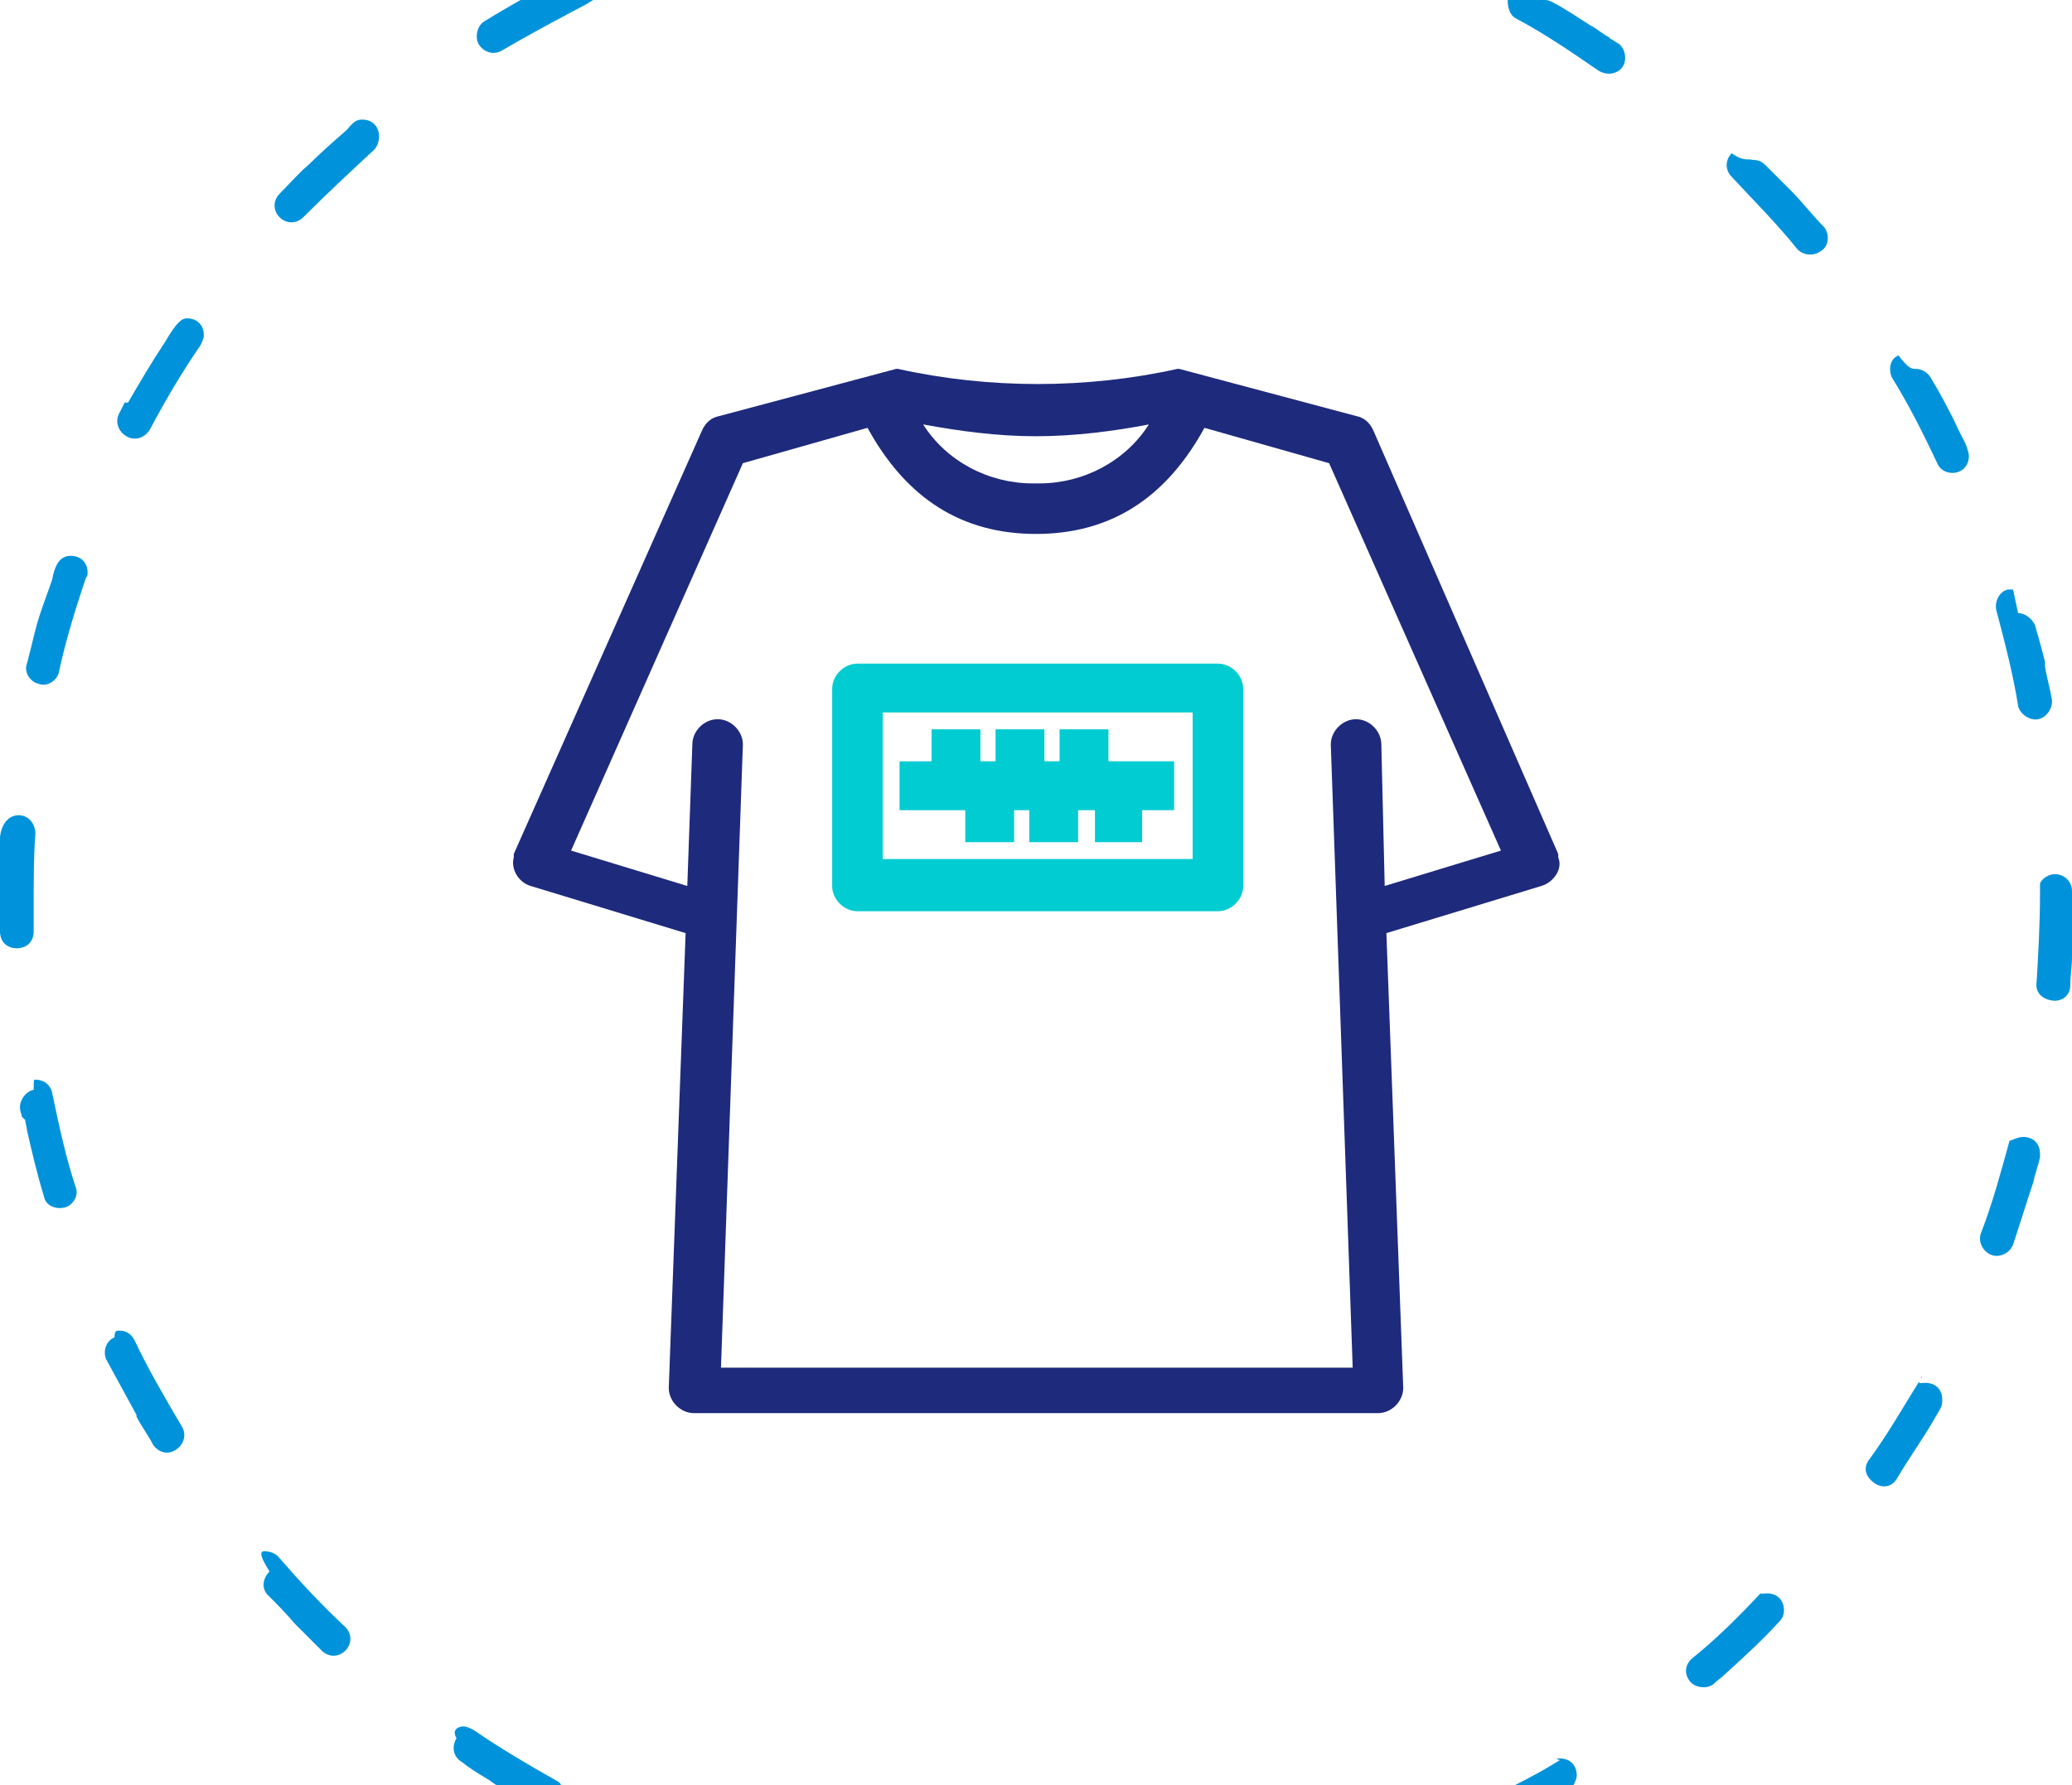 <?xml version="1.0" encoding="utf-8"?>
<!-- Generator: Adobe Illustrator 26.3.1, SVG Export Plug-In . SVG Version: 6.00 Build 0)  -->
<svg version="1.1" id="Layer_1" xmlns="http://www.w3.org/2000/svg" xmlns:xlink="http://www.w3.org/1999/xlink" x="0px" y="0px"
	 viewBox="0 0 123 106" style="enable-background:new 0 0 123 106;" xml:space="preserve">
<style type="text/css">
	.st0{fill:#0093DB;}
	.st1{fill:#00CCD2;}
	.st2{fill:#1E2A7C;}
</style>
<g>
	<path class="st0" d="M2.3,40.6c0.5,0.2,1.1-0.2,1.2-0.7c0.4-1.9,1-3.8,1.6-5.6c0.1-0.1,0.1-0.2,0.1-0.3c0-0.6-0.4-1-1-1
		c-0.5,0-0.9,0.3-1.1,1.4c-0.2,0.6-0.4,1.1-0.6,1.7c-0.4,1.1-0.6,2.2-0.9,3.3C1.4,39.9,1.8,40.5,2.3,40.6z"/>
	<path class="st0" d="M2,64.7c-0.5,0.1-0.9,0.7-0.8,1.2c0,0.1,0.1,0.3,0.1,0.4l0.2,0.2c0,0.2,0.1,0.4,0.1,0.6c0.3,1.3,0.6,2.6,1,3.9
		c0.1,0.6,0.7,0.8,1.2,0.7s0.9-0.7,0.7-1.2c-0.6-1.8-1-3.7-1.4-5.6c-0.1-0.5-0.5-0.8-1-0.8C2,64.1,2,64.1,2,64.7z"/>
	<path class="st0" d="M33,105.7c-1.6-0.9-3.3-1.9-4.9-3c-0.2-0.1-0.4-0.2-0.6-0.2c-0.3,0-0.7,0.2-0.4,0.7c-0.3,0.5-0.2,1.1,0.3,1.4
		c0.5,0.4,1,0.7,1.5,1c0.2,0.1,0.4,0.3,0.6,0.4h3.8C33.3,105.9,33.2,105.8,33,105.7z"/>
	<path class="st0" d="M93.4,106c0.1-0.2,0.2-0.4,0.2-0.6c0-0.6-0.4-1-1-1c-0.2,0-0.3,0,0,0.1c-0.8,0.5-1.7,1-2.7,1.5H93.4z"/>
	<path class="st0" d="M15.9,94.7c0.5,0.5,1.1,1.1,1.6,1.7l0.1,0.1c0.2,0.2,0.4,0.4,0.6,0.6c0.3,0.3,0.6,0.6,0.9,0.9
		c0.4,0.4,1,0.4,1.4,0s0.4-1,0-1.4c-1.4-1.3-2.7-2.7-4-4.2c-0.2-0.2-0.5-0.3-0.8-0.3c-0.2,0-0.4,0.1,0.3,1.2
		C15.6,93.7,15.5,94.3,15.9,94.7z"/>
	<path class="st0" d="M12.1,19.9c0-0.6-0.4-1-1-1c-0.3,0-0.6,0.2-1.3,1.4c-0.8,1.2-1.5,2.4-2.2,3.6H7.5H7.4
		c-0.1,0.2-0.2,0.4-0.3,0.6C6.8,25,7,25.6,7.5,25.9s1.1,0.1,1.4-0.4c0.9-1.7,1.9-3.4,3-5C12,20.3,12.1,20.1,12.1,19.9z"/>
	<path class="st0" d="M28.4,2.6c0.3,0.5,0.9,0.7,1.4,0.4c1.7-1,3.4-1.9,5.1-2.8C35,0.1,35.1,0.1,35.2,0h-4.3
		c-0.7,0.4-1.4,0.8-2.2,1.3C28.3,1.6,28.2,2.2,28.4,2.6z"/>
	<path class="st0" d="M22.5,8.1c0-0.6-0.4-1-1-1c-0.3,0-0.5,0.1-0.9,0.6c-0.8,0.7-1.6,1.4-2.3,2.1c-0.6,0.5-1.1,1.1-1.7,1.7
		c-0.4,0.4-0.4,1,0,1.4s1,0.4,1.4,0c1.4-1.4,2.8-2.7,4.2-4C22.4,8.7,22.5,8.4,22.5,8.1z"/>
	<path class="st0" d="M9.1,85.8c0.3,0.4,0.8,0.6,1.3,0.3s0.7-0.9,0.4-1.4c-1-1.7-2-3.4-2.8-5.1C7.8,79.2,7.5,79,7.1,79
		c-0.2,0-0.3,0-0.3,0.4c-0.5,0.2-0.7,0.8-0.5,1.3c0.6,1.1,1.2,2.2,1.8,3.3v0.1C8.4,84.7,8.8,85.2,9.1,85.8z"/>
	<path class="st0" d="M100.3,99.8c0.3,0.4,1,0.5,1.4,0.2c0.2-0.2,0.5-0.4,0.7-0.6c1.1-1,2.2-2,3.2-3.1c0.2-0.2,0.3-0.4,0.3-0.7
		c0-0.6-0.4-1-1-1c-0.3,0-0.5,0.1-0.3-0.1c-1.3,1.4-2.7,2.8-4.2,4C100,98.9,100,99.4,100.3,99.8z"/>
	<path class="st0" d="M1,56.3c0.6,0,1-0.4,1-1s0-1.2,0-1.8c0-1.3,0-2.7,0.1-4c0-0.6-0.4-1.1-1-1.1c-0.5,0-1,0.4-1.1,1.3v0.8v0.1v0.1
		v0.1v0.1v1.2v1.5v0.1v0.1v0.1v1.4C0,55.9,0.4,56.3,1,56.3z"/>
	<path class="st0" d="M108.1,14.9c0.5-0.3,0.5-1,0.2-1.4c-0.7-0.7-1.3-1.5-2-2.2c-0.5-0.5-1-1-1.5-1.5c-0.2-0.2-0.4-0.3-0.7-0.3
		c-0.4-0.1-0.6,0.1-1.3-0.4c-0.4,0.4-0.4,1,0,1.4c1.3,1.4,2.7,2.8,3.9,4.3C107.1,15.2,107.7,15.2,108.1,14.9z"/>
	<path class="st0" d="M90,1.1c1.7,0.9,3.3,2,4.9,3.1C95.4,4.5,96,4.4,96.3,4s0.2-1.1-0.2-1.4c-0.2-0.1-0.3-0.2-0.5-0.3l-0.1-0.1
		c-0.4-0.2-0.7-0.5-1.1-0.7c-0.8-0.5-1.5-1-2.3-1.4C91.9,0,91.8,0,91.6,0s-0.4,0-0.7,0h-1.4C89.5,0.4,89.6,0.9,90,1.1z"/>
	<path class="st0" d="M122,51.9c-0.5,0-0.9,0.4-0.9,0.6s0,0.4,0,0.6c0,1.7-0.1,3.5-0.2,5.2c-0.1,0.6,0.3,1,0.9,1.1s1.1-0.3,1.1-0.9
		s0.1-1.1,0.1-1.7v-0.1v-0.1v-0.1v-0.1v-0.1v-0.1v-0.1V56v-1v-1.6v-0.1V53v-0.1C123,52.3,122.5,51.9,122,51.9z"/>
	<path class="st0" d="M121.8,41.5c-0.1-0.6-0.3-1.3-0.4-1.9v-0.1v-0.2c-0.2-0.8-0.4-1.5-0.6-2.2c-0.2-0.4-0.6-0.7-1-0.7l-0.3-1.4
		c-0.1,0-0.2,0-0.3,0c-0.5,0.1-0.8,0.7-0.7,1.2c0.5,1.9,1,3.8,1.3,5.7c0.1,0.5,0.7,0.9,1.2,0.8S121.9,42,121.8,41.5z"/>
	<path class="st0" d="M111.2,88c0.5,0.4,1.1,0.3,1.4-0.2c0.7-1.2,1.5-2.3,2.2-3.5c0.1-0.2,0.3-0.5,0.4-0.7s0.1-0.3,0.1-0.5
		c0-0.6-0.4-1-1-1c-0.3,0-0.5,0.1-0.3-0.2c-1,1.6-1.9,3.2-3,4.7C110.6,87.1,110.7,87.6,111.2,88z"/>
	<path class="st0" d="M114,81.9c0-0.1,0.1-0.1,0.1-0.2C114,81.8,114,81.9,114,81.9z"/>
	<path class="st0" d="M120.1,67.5c-0.4,0-0.8,0.3-0.8,0.2c-0.5,1.8-1,3.7-1.7,5.5c-0.2,0.5,0.1,1.1,0.6,1.3c0.5,0.2,1.1-0.1,1.3-0.6
		c0.4-1.2,0.8-2.5,1.2-3.7c0.1-0.5,0.3-1,0.4-1.5c0,0,0-0.1,0-0.2C121.1,67.9,120.7,67.5,120.1,67.5z"/>
	<path class="st0" d="M116.3,28c0.5-0.2,0.7-0.8,0.5-1.3c-0.1-0.4-0.3-0.7-0.5-1.1c-0.5-1.1-1.1-2.2-1.7-3.2
		c-0.2-0.3-0.5-0.5-0.9-0.5c-0.2,0-0.4,0-1-0.8c-0.5,0.2-0.6,0.8-0.4,1.3c1,1.6,1.9,3.4,2.7,5.1C115.2,28,115.8,28.2,116.3,28z"/>
</g>
<path class="st1" d="M72.3,39.9c0.5,0,1,0.4,1,1l0,0v11.7c0,0.5-0.4,1-1,1l0,0H50.9c-0.5,0-1-0.4-1-1l0,0V40.9c0-0.5,0.4-1,1-1l0,0
	H72.3z M71.3,41.8H51.9v9.7h19.4V41.8z M57.7,43.8v1.9h1.9v-1.9h1.9v1.9h1.9v-1.9h1.9v1.9h3.9v1.9h-1.9v1.9h-1.9v-1.9h-1.9v1.9h-1.9
	v-1.9h-1.9v1.9h-1.9v-1.9h-3.9v-1.9h1.9v-1.9H57.7z"/>
<path class="st1" d="M50.9,39.4h21.4c0.8,0,1.5,0.7,1.5,1.5v11.7c0,0.8-0.7,1.5-1.5,1.5H50.9c-0.8,0-1.5-0.7-1.5-1.5V40.9
	C49.4,40.1,50.1,39.4,50.9,39.4z M72.3,53c0.3,0,0.5-0.2,0.5-0.5l0,0V40.8c0-0.3-0.2-0.5-0.5-0.5l0,0H50.9c-0.3,0-0.5,0.2-0.5,0.5
	l0,0v11.7c0,0.3,0.2,0.5,0.5,0.5l0,0H72.3z M51.4,41.3h20.4V52H51.4V41.3z M70.8,42.3H52.4V51h18.4V42.3z M55.3,43.3h2.9v1.9h0.9
	v-1.9H62v1.9h0.9v-1.9h2.9v1.9h3.9v2.9h-1.9V50H65v-1.9h-1V50h-2.9v-1.9h-0.9V50h-2.9v-1.9h-3.9v-2.9h1.9L55.3,43.3z M57.2,44.3
	h-0.9v1.9h-1.9v0.9h3.9V49h0.9v-1.9h2.9V49H63v-1.9h2.9V49h0.9v-1.9h1.9v-0.9H65v-1.9h-1v1.9h-2.9v-1.9h-0.9v1.9h-2.9L57.2,44.3z"/>
<path class="st2" d="M92.5,50.9L92.5,50.9v-0.2L81.5,25.5c-0.2-0.4-0.5-0.7-1-0.8L70,21.9h-0.1c-2.7,0.6-5.5,0.9-8.3,0.9
	c-2.8,0-5.6-0.3-8.3-0.9h-0.1l-10.5,2.8c-0.5,0.1-0.8,0.4-1,0.8L30.5,50.7v0.1v0.1c-0.2,0.7,0.3,1.5,1,1.7l9.2,2.8l-1,27
	c0,0.8,0.7,1.5,1.5,1.5h20.3h0h20.3c0.8,0,1.5-0.7,1.5-1.5l-1-27l9.2-2.8C92.2,52.4,92.8,51.6,92.5,50.9z M61.5,25.9L61.5,25.9
	C61.5,25.9,61.5,25.9,61.5,25.9C61.5,25.9,61.5,25.9,61.5,25.9L61.5,25.9c2.3,0,4.6-0.3,6.7-0.7c-1.4,2.2-3.9,3.5-6.5,3.5
	c-0.1,0-0.1,0-0.2,0c0,0,0,0,0,0c-0.1,0-0.1,0-0.2,0c-2.6,0-5.1-1.3-6.5-3.5C57,25.6,59.2,25.9,61.5,25.9z M82.2,52.6L82,44.2
	c0-0.8-0.7-1.5-1.5-1.5S79,43.4,79,44.2l1.3,37H61.5h0H42.8l1.3-37c0-0.8-0.7-1.5-1.5-1.5s-1.5,0.7-1.5,1.5l-0.3,8.4l-6.9-2.1
	l10.2-23l7.4-2.1c2.3,4.2,5.6,6.3,10,6.3v0c0,0,0,0,0,0c0,0,0,0,0,0v0c4.4,0,7.7-2.1,10-6.3l7.4,2.1l10.2,23L82.2,52.6z"/>
</svg>
